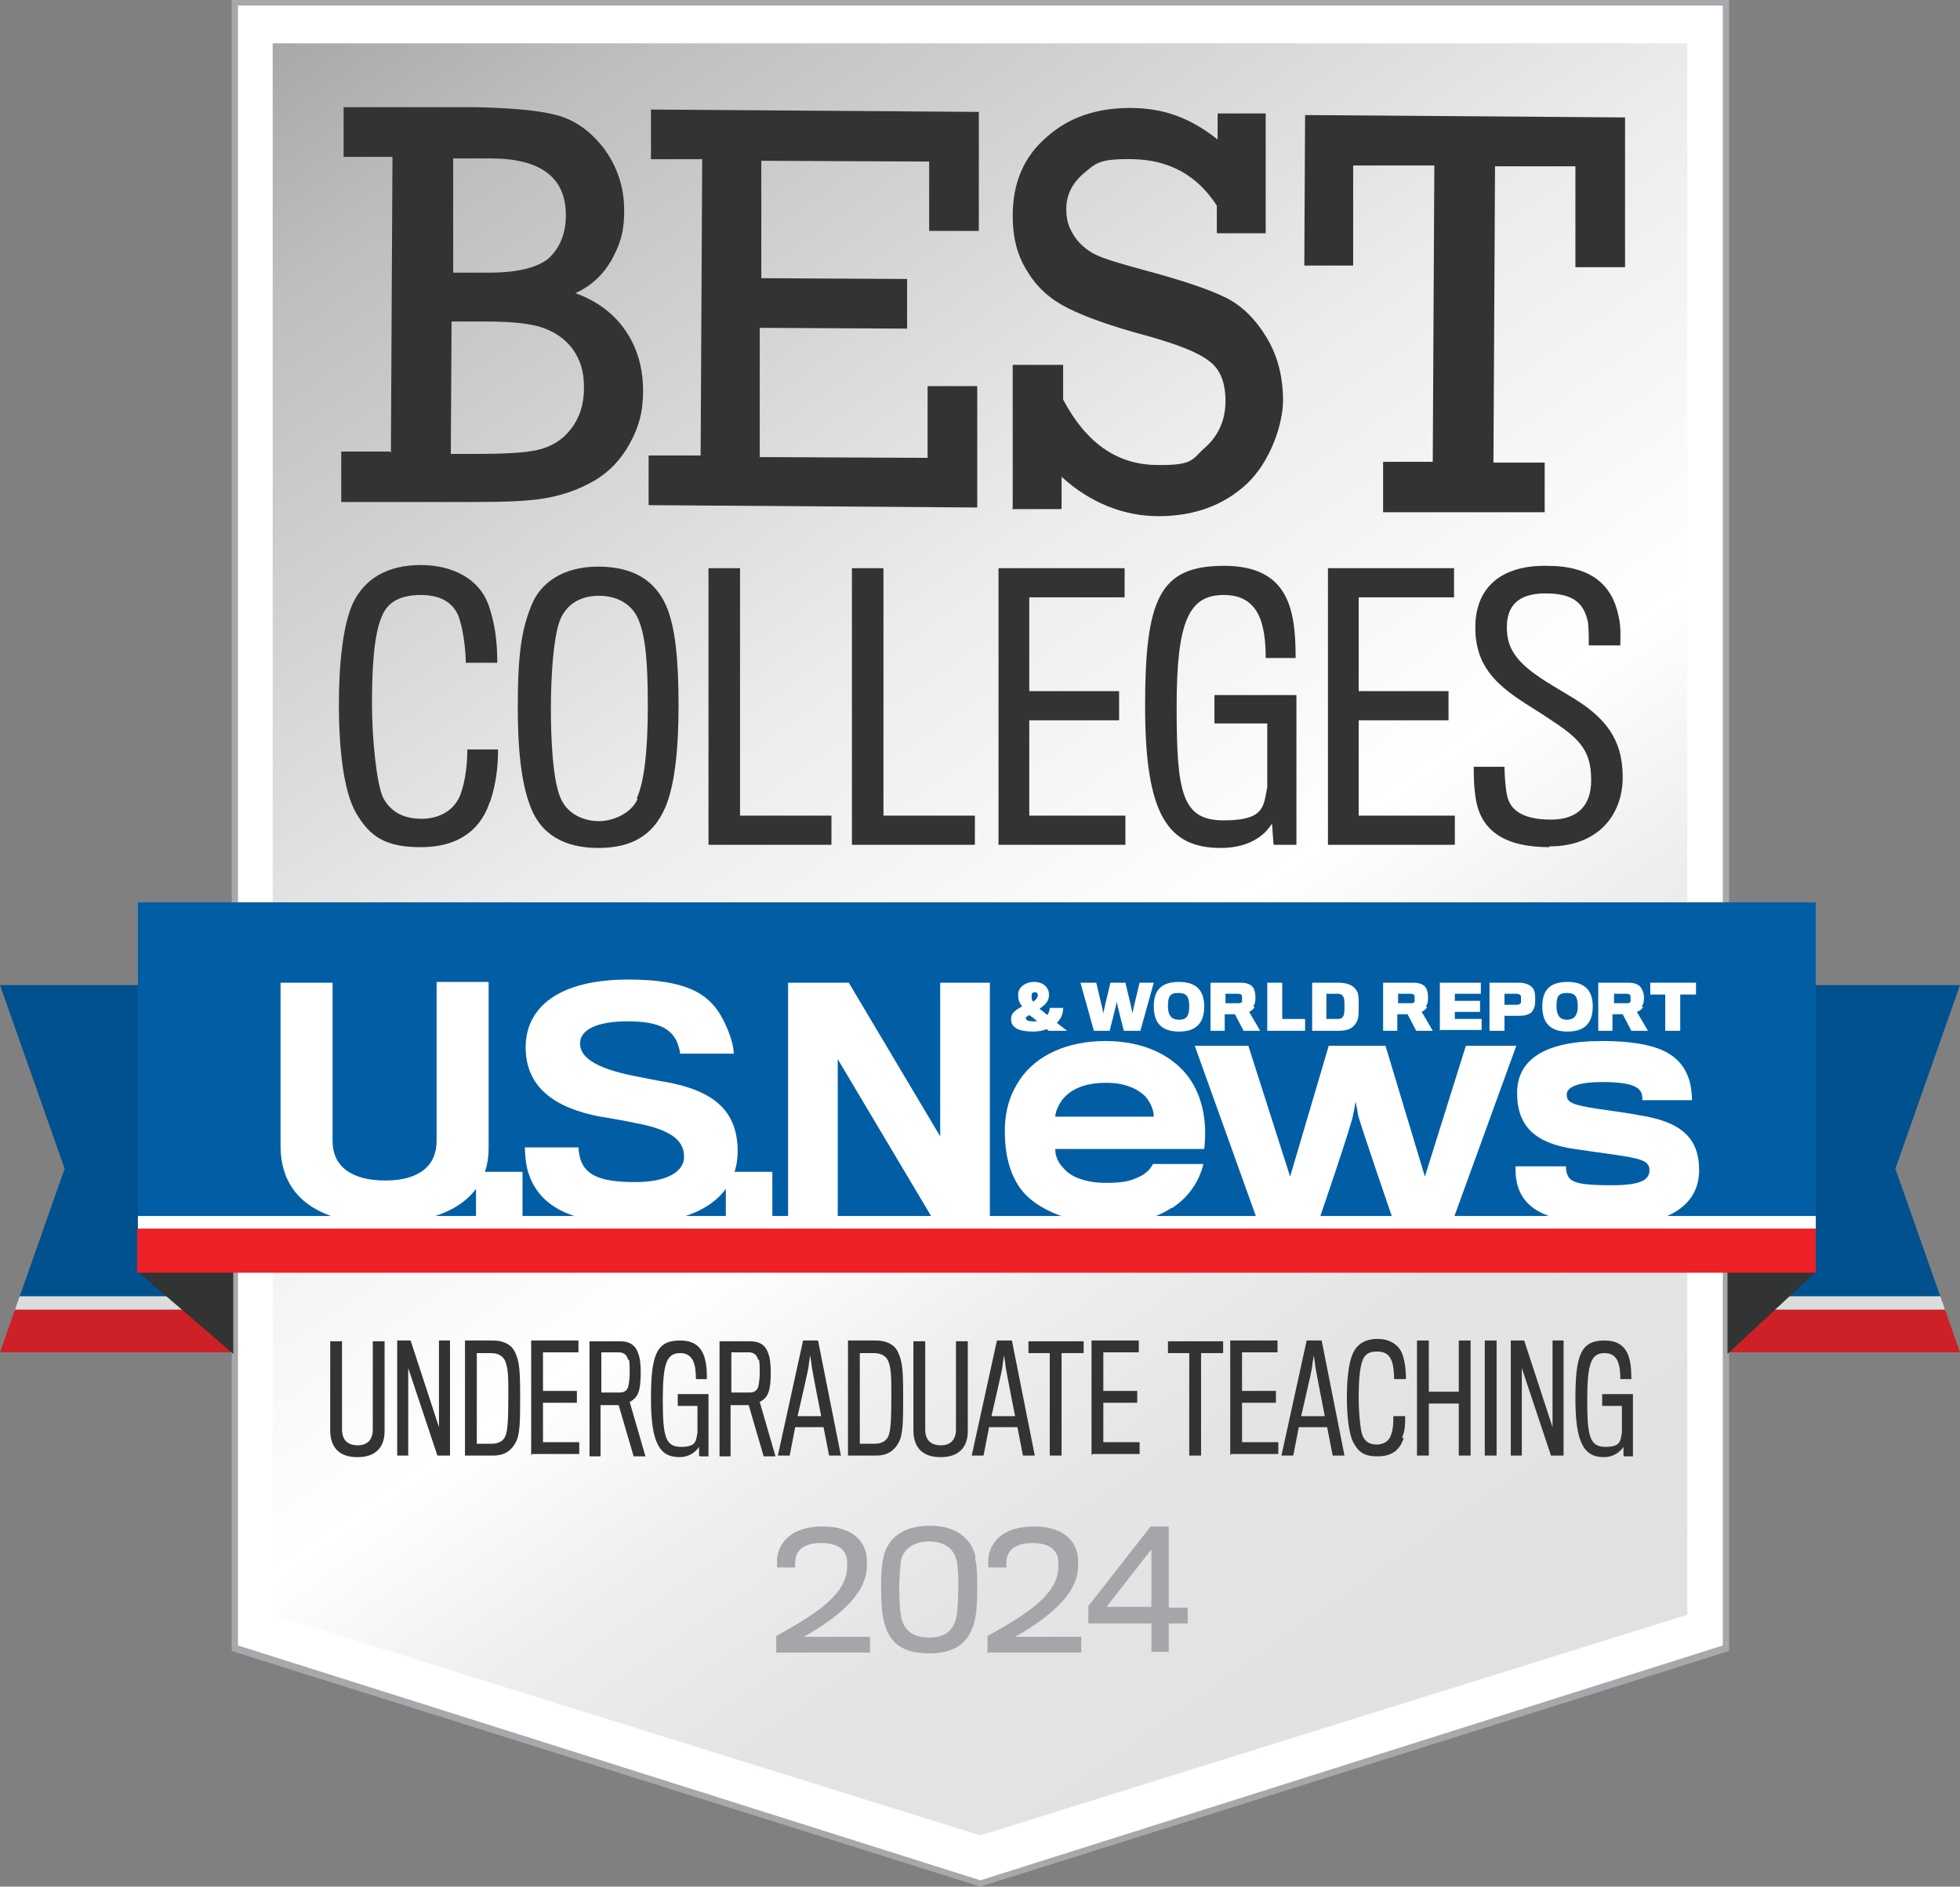 <?xml version="1.0" encoding="UTF-8"?><svg id="b" xmlns="http://www.w3.org/2000/svg" xmlns:xlink="http://www.w3.org/1999/xlink" viewBox="0 0 248.7 239.4"><rect x="0" y="0" width="248.7" height="239.4" fill="#808080" stroke="none"/><defs><linearGradient id="d" x1="48" y1="-3.9" x2="200.7" y2="214.3" gradientUnits="userSpaceOnUse"><stop offset="0" stop-color="#a8a8a6"/><stop offset=".1" stop-color="#bebebc"/><stop offset=".4" stop-color="#ececec"/><stop offset=".6" stop-color="#fff"/><stop offset=".7" stop-color="#eee"/><stop offset=".8" stop-color="#e3e4e4"/><stop offset="1" stop-color="#e0e1e1"/></linearGradient></defs><g id="c"><polygon points="29.8 209.1 29.8 .4 219 .4 219 209.1 124.4 239 29.8 209.1" style="fill:#fff; stroke-width:0px;"/><path d="m218.6.7v208.1l-94.2,29.8-94.2-29.8V.7h188.5m.7-.7H29.4v209.5l95,29.9,95-29.9V0h0Z" style="fill:#a7a8ac; stroke-width:0px;"/><polygon points="214.1 5.5 34.6 5.5 34.6 204.9 124.4 232.9 214.1 204.9 214.1 5.5" style="fill:url(#d); stroke-width:0px;"/><path d="m98.5,209.6v-2c5.4-3,9-5.4,9-8.9v-.4c0-1.5-1-2.5-3.3-2.5s-3.2,1-3.3,2.3c0,.2,0,.6,0,.8h-2.3c0-.3,0-.9,0-1.2.3-2.1,1.9-4,5.8-4s5.5,2,5.6,4.2c0,.2,0,.6,0,.9-.1,3.6-3.8,6.5-8,8.9h8.4v2h-12Z" style="fill:#a4a6a9; stroke-width:0px;"/><path d="m123.7,197.6c.3,1.1.3,2.5.3,4.1s-.1,3.3-.4,4.2c-.7,2.7-2.6,3.9-5.7,3.9s-5-1.1-5.7-3.9c-.3-1.1-.4-2.8-.4-4.2s0-2.8.3-4.1c.5-2.4,2.5-4,5.9-4s5.3,1.7,5.8,4Zm-2.3.5c-.3-1.5-1.5-2.5-3.5-2.5s-3.3,1-3.6,2.5c-.1.8-.2,2.6-.2,3.6s.1,2.9.3,3.7c.4,1.6,1.6,2.4,3.5,2.4s3-.8,3.4-2.4c.2-.7.3-2.6.3-3.7s0-2.8-.2-3.6Z" style="fill:#a4a6a9; stroke-width:0px;"/><path d="m125.3,209.6v-2c5.4-3,9-5.4,9-8.9v-.4c0-1.5-1-2.5-3.3-2.5s-3.2,1-3.3,2.3c0,.2,0,.6,0,.8h-2.3c0-.3,0-.9,0-1.2.3-2.1,1.9-4,5.8-4s5.5,2,5.6,4.2c0,.2,0,.6,0,.9-.1,3.6-3.8,6.5-8,8.9h8.4v2h-12Z" style="fill:#a4a6a9; stroke-width:0px;"/><path d="m148.3,206v3.6h-2.2v-3.6h-8v-2.2l7.9-10.1h2.3v10.3h2.4v2h-2.4Zm-2.2-9.4l-5.7,7.3h5.7v-7.3Z" style="fill:#a4a6a9; stroke-width:0px;"/><path d="m45.3,184.9c-2,0-3.4-1-3.4-3.4v-11.3h1.5v11.2c0,1.4.8,2,2,2s1.9-.7,1.9-2v-11.2h1.5v11.4c0,2.2-1.3,3.3-3.4,3.3Z" style="fill:#323333; stroke-width:0px;"/><path d="m55.5,184.7l-3.7-11.1v11.1h-1.4v-14.6h1.7l3.6,11v-11h1.4v14.6h-1.6Z" style="fill:#323333; stroke-width:0px;"/><path d="m62.6,184.7h-3.6v-14.6h3.5c1.5,0,2.5.6,2.9,1.6.5,1.1.6,2.2.6,5.4s0,5-.6,6c-.5.9-1.3,1.6-2.8,1.6Zm1.9-7.5c0-2.5,0-3.5-.4-4.5-.3-.7-1-1-1.8-1h-1.8v11.5h1.9c.8,0,1.4-.3,1.7-.9.3-.7.4-1.9.4-5.1Z" style="fill:#323333; stroke-width:0px;"/><path d="m67.4,184.7v-14.6h6v1.5h-4.5v4.9h4.3v1.5h-4.3v5h4.6v1.5h-6Z" style="fill:#323333; stroke-width:0px;"/><path d="m81,176.7c-.2.6-.7,1-1.1,1.2l2,6.9h-1.5l-1.9-6.5h-2.3v6.5h-1.4v-14.6h3.9c1.3,0,2,.6,2.3,1.6.2.5.3,1.3.3,2.4s-.1,2-.3,2.5Zm-1.3-4.1c-.1-.6-.5-1-1.2-1h-2.2v5.1s2.3,0,2.4,0c.5,0,.9-.3,1-.7.1-.3.2-1.2.2-1.7s0-1.5-.1-1.8Z" style="fill:#323333; stroke-width:0px;"/><path d="m88.7,184.7v-1.1c-.4.6-1.2,1.3-2.5,1.3-2.5,0-3.6-1.8-3.6-7.4s.7-7.4,3.7-7.4,3.4,2.3,3.4,4.9h-1.4c0-1.8-.3-3.3-2-3.3s-2.2,1.3-2.2,5.9.3,6,2.3,6,1.9-.8,2.1-1.8v-3.4h-2.5v-1.5h3.9v4.3c0,1.7,0,3.6,0,3.6h-1.1Z" style="fill:#323333; stroke-width:0px;"/><path d="m97.5,176.7c-.2.6-.7,1-1.1,1.2l2,6.9h-1.5l-1.9-6.5h-2.3v6.5h-1.4v-14.6h3.9c1.3,0,2,.6,2.3,1.6.2.5.3,1.3.3,2.4s-.1,2-.3,2.5Zm-1.3-4.1c-.1-.6-.5-1-1.2-1h-2.2v5.1s2.3,0,2.4,0c.5,0,.9-.3,1-.7.1-.3.2-1.2.2-1.7s0-1.5-.1-1.8Z" style="fill:#323333; stroke-width:0px;"/><path d="m100.2,184.7h-1.5l3.2-14.6h1.9l2.9,14.6h-1.5l-.7-3.6h-3.6l-.7,3.6Zm2.8-11.3c0-.2-.2-1.4-.2-1.4,0,0-.2,1.2-.2,1.4,0,.3-1.4,6.3-1.4,6.3h3s-1.2-6.1-1.2-6.3Z" style="fill:#323333; stroke-width:0px;"/><path d="m111.2,184.7h-3.6v-14.6h3.5c1.5,0,2.5.6,2.9,1.6.5,1.1.6,2.2.6,5.4s0,5-.6,6c-.5.9-1.3,1.6-2.8,1.6Zm1.9-7.5c0-2.5,0-3.5-.4-4.5-.3-.7-1-1-1.8-1h-1.8v11.5h1.9c.8,0,1.4-.3,1.7-.9.3-.7.4-1.9.4-5.1Z" style="fill:#323333; stroke-width:0px;"/><path d="m119.3,184.9c-2,0-3.4-1-3.4-3.4v-11.3h1.5v11.2c0,1.4.8,2,2,2s1.9-.7,1.9-2v-11.2h1.5v11.4c0,2.2-1.3,3.3-3.4,3.3Z" style="fill:#323333; stroke-width:0px;"/><path d="m124.8,184.7h-1.5l3.2-14.6h1.9l2.9,14.6h-1.5l-.7-3.6h-3.6l-.7,3.6Zm2.8-11.3c0-.2-.2-1.4-.2-1.4,0,0-.2,1.2-.2,1.4,0,.3-1.4,6.3-1.4,6.3h3s-1.2-6.1-1.2-6.3Z" style="fill:#323333; stroke-width:0px;"/><path d="m134.7,171.7v13h-1.5v-13h-2.7v-1.5h7v1.5h-2.8Z" style="fill:#323333; stroke-width:0px;"/><path d="m138.5,184.7v-14.6h6v1.5h-4.5v4.9h4.3v1.5h-4.3v5h4.6v1.5h-6Z" style="fill:#323333; stroke-width:0px;"/><path d="m152.4,171.7v13h-1.5v-13h-2.7v-1.5h7v1.5h-2.8Z" style="fill:#323333; stroke-width:0px;"/><path d="m156.1,184.7v-14.6h6v1.5h-4.5v4.9h4.3v1.5h-4.3v5h4.6v1.5h-6Z" style="fill:#323333; stroke-width:0px;"/><path d="m164.1,184.7h-1.5l3.2-14.6h1.9l2.9,14.6h-1.5l-.7-3.6h-3.6l-.7,3.6Zm2.8-11.3c0-.2-.2-1.4-.2-1.4,0,0-.2,1.2-.2,1.4,0,.3-1.4,6.3-1.4,6.3h3s-1.2-6.1-1.2-6.3Z" style="fill:#323333; stroke-width:0px;"/><path d="m178.1,182.5c-.5,1.6-1.6,2.3-3.3,2.3s-2.4-.5-3.1-1.8c-.6-1.2-.8-3.6-.8-5.7s.2-4.2.7-5.4c.5-1.3,1.6-2,3.2-2s2.8.8,3.2,2.1c.3,1,.4,1.9.4,3h-1.5c0-.7-.1-2-.4-2.5-.3-.7-.9-1-1.8-1s-1.5.3-1.8,1.1c-.4,1-.5,2.9-.5,4.7s.2,4.2.5,4.9c.4.9,1.1,1.1,1.8,1.1s1.5-.3,1.8-1.2c.3-.8.3-1.7.3-2.4h1.5c0,1,0,1.9-.4,2.7Z" style="fill:#323333; stroke-width:0px;"/><path d="m185.1,184.7v-6.6h-3.8v6.6h-1.5v-14.6h1.5v6.5h3.8v-6.5h1.5v14.6h-1.5Z" style="fill:#323333; stroke-width:0px;"/><path d="m188.4,184.7v-14.6h1.5v14.6h-1.5Z" style="fill:#323333; stroke-width:0px;"/><path d="m196.8,184.7l-3.7-11.1v11.1h-1.4v-14.6h1.7l3.6,11v-11h1.4v14.6h-1.6Z" style="fill:#323333; stroke-width:0px;"/><path d="m206,184.7v-1.1c-.4.6-1.2,1.3-2.5,1.3-2.5,0-3.6-1.8-3.6-7.4s.7-7.4,3.7-7.4,3.4,2.3,3.4,4.9h-1.4c0-1.8-.3-3.3-2-3.3s-2.2,1.3-2.2,5.9.3,6,2.3,6,1.9-.8,2.1-1.8v-3.4h-2.5v-1.5h3.9v4.3c0,1.7,0,3.6,0,3.6h-1.1Z" style="fill:#323333; stroke-width:0px;"/><path d="m62.1,101.9c-1.3,3.8-4.4,5.6-8.7,5.6s-6.4-1.2-8.2-4.3c-1.7-2.9-2.2-8.7-2.2-13.8s.5-10.1,1.8-12.9c1.5-3.1,4.4-4.8,8.6-4.8s7.5,1.9,8.6,5.1c.8,2.3,1.1,4.6,1.1,7.3h-4c0-1.8-.4-4.7-1-6.1-.8-1.7-2.4-2.5-4.7-2.5s-4.1.7-4.9,2.6c-1.1,2.4-1.3,6.9-1.3,11.3s.6,10.1,1.4,11.8c1.1,2.1,3,2.7,4.9,2.7s4-.8,4.9-3c.7-1.9.9-4.1.9-5.8h3.9c0,2.3-.3,4.5-1,6.6Z" style="fill:#323333; stroke-width:0px;"/><path d="m84.5,76.8c1.2,2.7,1.6,7,1.6,12.7s-.5,10.2-1.7,13c-1.5,3.4-4.1,5.1-8.5,5.1s-7.2-1.8-8.5-5c-1-2.5-1.7-6.1-1.7-12.9s.5-9.8,1.7-12.8c1.1-2.9,4-5,8.5-5s7.2,1.8,8.6,4.9Zm-3.7,24.5c.9-2,1.4-5.8,1.4-11.6s-.3-9-1.2-11.1c-.7-1.7-2.4-3-5-3s-4.2,1.3-4.9,3c-.9,2.1-1.2,7.5-1.2,11.2s.2,9,1.2,11.4c.9,2.2,3.1,3,4.9,3s4.1-1,4.9-2.8Z" style="fill:#323333; stroke-width:0px;"/><path d="m89.9,107.2v-35.1h4v31.4h11.6v3.7h-15.5Z" style="fill:#323333; stroke-width:0px;"/><path d="m108.1,107.2v-35.1h4v31.4h11.6v3.7h-15.5Z" style="fill:#323333; stroke-width:0px;"/><path d="m126.7,107.2v-35.1h16v3.7h-12.1v11.9h11.4v3.7h-11.4v12.1h12.2v3.7h-16.1Z" style="fill:#323333; stroke-width:0px;"/><path d="m161.6,107.2l-.2-2.7c-.9,1.5-2.9,3.1-6.5,3.1-6.7,0-9.6-4.2-9.6-17.9s1.8-17.9,10-17.9,9.1,5.5,9.1,11.7h-3.8c0-4.4-.9-8-5.3-8s-6,3.2-6,14.2.7,14.4,6,14.4,5-1.9,5.5-4.2v-8.1h-6.7v-3.6h10.4v10.4c0,4.1,0,8.6,0,8.6h-3Z" style="fill:#323333; stroke-width:0px;"/><path d="m168.5,107.2v-35.1h16v3.7h-12.1v11.9h11.4v3.7h-11.4v12.1h12.2v3.7h-16.1Z" style="fill:#323333; stroke-width:0px;"/><path d="m196.6,107.5c-5.7,0-8.6-2.1-9.3-5.9-.3-1.7-.3-3.2-.3-4.3h3.9c0,.7.1,2.5.3,3.5.4,2.3,2.5,3.2,5.6,3.2s5.1-1.5,5.1-5-1.2-5.1-4.9-7.5c-.7-.5-2.3-1.5-3.4-2.2-3.9-2.5-6.4-4.9-6.4-9.7s3-7.9,9.1-7.8c5.6,0,8.3,2.4,9.1,6.5.3,1.3.2,2.5.2,3.6h-4c0-.6,0-2-.1-2.9-.5-2.5-1.9-3.7-5.4-3.7s-4.9,1.6-4.9,4.3,1.2,4.5,5,6.9c1.1.7,2.5,1.5,3.3,2,4.1,2.5,6.4,5.2,6.4,10.1s-3.2,8.8-9.3,8.8Z" style="fill:#323333; stroke-width:0px;"/><path d="m49.6,57.5l.2-37.6h-6.2s0-6.3,0-6.3h16.7c4.6.1,8,.4,10.3,1,2.3.6,4.3,2,6,4.2,1.7,2.3,2.6,4.9,2.6,7.9s-.6,4.4-1.6,6.3c-1.1,1.9-2.6,3.3-4.6,4.2,2.8,1,4.9,2.6,6.4,4.8,1.5,2.2,2.2,4.8,2.2,7.6s-.6,4.7-1.7,6.7-2.6,3.6-4.5,4.7c-1.9,1.1-3.9,1.8-6.1,2.2-2.2.4-5.2.5-9,.5h-17c0-.1,0-6.4,0-6.4h6.2Zm7.7-22.9h4.7c3.6,0,6.1-.6,7.6-1.8,1.4-1.3,2.2-3.1,2.2-5.5,0-4.8-3.2-7.2-9.6-7.2h-4.7s0,14.6,0,14.6Zm-.1,23h2.8c3.7,0,6.4-.1,8.2-.5,1.7-.4,3.1-1.2,4.2-2.6s1.7-3.1,1.7-5.3-.5-3.6-1.5-5c-1-1.3-2.4-2.2-4-2.7-1.6-.5-4-.7-7-.7h-4.3s-.1,16.8-.1,16.8Z" style="fill:#323333; stroke-width:0px;"/><path d="m88.9,57.8l.2-37.6h-6.5s0-6.3,0-6.3l41.6.3v15.1c0,0-6.3,0-6.3,0v-8.8c0,0-21.3-.1-21.3-.1v14.9c0,0,18.5.1,18.5.1v6.3s-18.7-.1-18.7-.1v16.4c-.1,0,21.3.1,21.3.1v-9.1c0,0,6.3,0,6.3,0v15.4c0,0-41.7-.3-41.7-.3v-6.3s6.5,0,6.5,0Z" style="fill:#323333; stroke-width:0px;"/><path d="m128.5,64.5v-18.2c.1,0,6.4,0,6.4,0v4.4c2.9,5.5,6.8,8.2,11.7,8.3s4.6-.7,6.3-2.2c1.7-1.5,2.6-3.5,2.6-5.9s-.7-4.1-2.1-5.1c-1.4-1.1-4-2.1-7.9-3.2-4.5-1.2-7.8-2.4-10-3.5-2.2-1.1-3.9-2.6-5.1-4.6-1.3-2-1.9-4.3-1.9-7.1,0-4.2,1.4-7.5,4.3-10,2.8-2.5,6.3-3.7,10.6-3.7s7.7,1.3,11.1,4v-3.3s6.1,0,6.1,0v15.2c0,0-6.2,0-6.2,0v-3.5c-2.5-3.9-6.1-5.8-10.6-5.9s-4.8.6-6.3,1.8c-1.5,1.3-2.2,2.8-2.2,4.5s.4,2.5,1.1,3.6c.7,1,1.7,1.8,2.8,2.3,1.1.5,3.4,1.2,6.8,2.1,4.4,1.2,7.6,2.3,9.6,3.3,2,1,3.7,2.7,5.1,5s2.1,5,2.1,8-1.6,7.8-4.6,10.6c-3,2.8-6.8,4.1-11.2,4.1s-8.7-1.7-12.3-5v4.1s-6.3,0-6.3,0Z" style="fill:#323333; stroke-width:0px;"/><path d="m181.8,58.6l.2-37.6h-10.3c0,0,0,12.7,0,12.7h-6.2s.1-19.1.1-19.1l40.6.3v19c-.1,0-6.3,0-6.3,0v-12.8c0,0-10.2,0-10.2,0l-.2,37.6h6.5s0,6.3,0,6.3h-20.5c0-.1,0-6.4,0-6.4h6.4Z" style="fill:#323333; stroke-width:0px;"/><polygon points="0 125 29.4 125 29.4 164.5 2.5 164.5 8.2 148.3 0 125" style="fill:#00518e; stroke-width:0px;"/><polygon points="29.4 166.2 1.9 166.2 2.5 164.5 29.4 164.5 29.4 166.2" style="fill:#dbdddd; stroke-width:0px;"/><polygon points="29.4 171.6 0 171.6 1.9 166.2 29.4 166.2 29.4 171.6" style="fill:#cd2027; stroke-width:0px;"/><polygon points="248.7 125 219.3 125 219.3 164.5 246.2 164.5 240.5 148.3 248.7 125" style="fill:#00518e; stroke-width:0px;"/><polygon points="219.3 166.2 246.8 166.2 246.2 164.5 219.3 164.5 219.3 166.2" style="fill:#dbdddd; stroke-width:0px;"/><polygon points="219.3 171.6 248.7 171.6 246.8 166.2 219.3 166.2 219.3 171.6" style="fill:#cd2027; stroke-width:0px;"/><polygon points="29.6 161.4 29.6 171.8 17.4 161.3 29.6 161.4" style="fill:#323333; stroke-width:0px;"/><polygon points="219.2 161.4 219.2 171.8 230.5 161.3 219.2 161.4" style="fill:#323333; stroke-width:0px;"/><rect x="17.5" y="114.5" width="212.9" height="41.5" style="fill:#025ea4; stroke-width:0px;"/><g id="e"><path d="m48.8,155.3c-7.5,0-13.2-2.8-13.2-9.9v-20.7h6.6v20.1c0,3.2,2.4,5,6.7,5s6.5-1.9,6.5-5v-20.2h6.6v21.1c0,6.4-5.5,9.5-13.2,9.5Z" style="fill:#fff; stroke-width:0px;"/><path d="m60.4,154.9v-6.2h5.9v6.2h-5.9Z" style="fill:#fff; stroke-width:0px;"/><path d="m80.6,155.3c-9.1,0-12.4-2.8-13.6-6.6-.3-1-.4-2.5-.4-3.1h6.8c0,.5.2,1.5.4,1.9.8,1.8,2.8,2.5,6.8,2.5s6.2-1.3,6.2-3.2-1.3-3.4-6.2-4.3c-.9-.2-3.1-.6-4.4-.8-5.9-1.1-9.5-3.8-9.5-8.8s4.1-8.6,13-8.6,11.1,2.6,12.7,6.5c.4,1,.7,2.1.7,2.9h-6.8c0-.3-.2-1-.4-1.5-.8-1.7-2.4-2.6-6.3-2.6s-6,1.1-6,2.8,1.8,3.1,6.7,4.1c1.5.3,3.5.7,4.2.8,6,1.1,9.1,3.6,9.1,8.8s-4.3,9.1-13,9.1Z" style="fill:#fff; stroke-width:0px;"/><path d="m92.1,154.9v-6.2h5.9v6.2h-5.9Z" style="fill:#fff; stroke-width:0px;"/><path d="m118.5,154.9l-12.2-20.5v20.5h-6.3v-30.2h7.7l11.6,19.5v-19.5h6.3v30.2h-7.1Z" style="fill:#fff; stroke-width:0px;"/><path d="m148.6,153.3c-1.9,1.3-4.7,2-8.3,2s-9-1.5-11.1-4.9c-1.1-1.7-1.7-4-1.7-6.8s.7-4.8,1.9-6.6c2.1-3.1,6-4.9,10.9-4.9s8.6,1.9,10.6,4.7c1.7,2.4,2.3,5.6,1.9,9h-18.9c0,1,.4,1.8,1.2,2.6.9,1,2.8,1.7,5.2,1.7s3.2-.3,4.1-.7c1.2-.5,1.7-1.3,1.9-1.7h6.4c-.5,2.1-1.8,4.2-4,5.6Zm-3.3-14.2c-.9-.9-2.5-1.7-4.9-1.7s-4,.6-5.1,1.6c-.8.7-1.4,2-1.4,2.7h12.5c0-.7-.3-1.7-1.1-2.6Z" style="fill:#fff; stroke-width:0px;"/><path d="m184.5,154.9h-7.7s-4.4-12.8-4.5-13.5c0-.3-.3-1.6-.3-1.6,0,0-.2,1.3-.3,1.6,0,.8-4.4,13.6-4.4,13.6h-7.7l-8-22.3h6.8l5.3,16.6,4.9-16.6h7.2l5,16.6,5.2-16.6h6.4l-8.1,22.3Z" style="fill:#fff; stroke-width:0px;"/><path d="m204.5,155.3c-7.5,0-11.1-1.5-12-5.1-.2-.9-.2-1.5-.2-2.2h6.4c0,.3,0,.7.2,1.1.4,1.1,2.1,1.3,5.6,1.3s4.8-.6,4.8-1.9-1.3-1.5-4.6-2c-.8-.1-3.5-.5-4.9-.7-4.9-.7-7.3-2.8-7.3-7.1s3.6-6.6,10.7-6.6,10,1.6,11.1,4.8c.3.9.4,2.2.4,2.7h-6.3c0-.2,0-.9-.3-1.2-.4-.6-1.6-1.1-4.7-1.1s-4.6.6-4.6,1.6.7,1.3,3.9,1.8c1.3.2,4.4.6,5.2.8,5.3.8,7.7,2.8,7.7,7s-3.5,7-11.2,7Z" style="fill:#fff; stroke-width:0px;"/></g><g id="f"><path d="m132.9,128.8c.2-.3.3-.6.3-.9h1.7c0,.8-.3,1.4-.8,1.9.4.3.9.7,1.3,1h-2.3c-.1,0-.2-.2-.3-.2-.5.2-1.1.3-1.7.3-1.4,0-2.7-.3-2.8-1.4,0,0,0-.2,0-.3,0-.7.7-1.1,1.4-1.5-.4-.5-.5-.9-.5-1.3v-.3c0-.7.8-1.5,2-1.5s1.8.7,1.9,1.4c0,0,0,.2,0,.3,0,.8-.6,1.3-1.2,1.7.3.2.6.5,1,.8Zm-2.7.4c0,.3.3.4.9.4s.4,0,.5,0c-.3-.3-.7-.6-1-.8-.3.2-.5.3-.5.5Zm1.5-2.8h0c0-.3-.1-.5-.4-.5s-.4.2-.4.4c0,0,0,.1,0,.2,0,.2,0,.4.2.6.3-.2.5-.4.5-.6Z" style="fill:#fff; stroke-width:0px;"/><path d="m144.6,130.8h-2s-.9-3.5-.9-3.7c0,.2-.9,3.7-.9,3.7h-2l-1.7-6.1h2s.9,3.7.9,3.9c0-.2.9-3.9.9-3.9h1.9s.9,3.7.9,3.9c0-.2.9-3.9.9-3.9h1.8l-1.7,6.1Z" style="fill:#fff; stroke-width:0px;"/><path d="m152.8,127.7c0,2.1-1,3.2-3.2,3.2s-3.2-1.1-3.2-3.2,1-3.1,3.2-3.1,3.2,1.1,3.2,3.1Zm-1.9,0c0-1.2-.3-1.7-1.4-1.7s-1.3.5-1.3,1.7.5,1.7,1.4,1.7,1.3-.4,1.3-1.7Z" style="fill:#fff; stroke-width:0px;"/><path d="m159.2,127.8c-.2.3-.5.5-.7.6l1.4,2.4h-2.1l-1.1-2.1h-1.3v2.1h-1.8v-6.1h3.8c.8,0,1.3.2,1.6.6.2.3.3.7.3,1.3s-.1.9-.3,1.1Zm-1.6-1.4c0-.2-.3-.3-.5-.3h-1.6v1.2h1.6c.2,0,.4,0,.5-.2,0-.1,0-.3,0-.4s0-.3,0-.4Z" style="fill:#fff; stroke-width:0px;"/><path d="m160.8,130.8v-6.1h1.9v4.6h2.9v1.5h-4.8Z" style="fill:#fff; stroke-width:0px;"/><path d="m169.9,130.8h-3.4v-6.1h3.3c1.1,0,1.8.3,2.2.8.4.5.4,1,.4,2.1s0,1.8-.4,2.3c-.4.6-1,.9-2.1.9Zm.7-3.2c0-.4,0-1-.2-1.2-.2-.3-.5-.3-.9-.3h-1.2v3.2h1.2c.5,0,.7,0,.9-.3.2-.2.2-.9.2-1.4Z" style="fill:#fff; stroke-width:0px;"/><path d="m181.1,127.8c-.2.3-.5.5-.7.6l1.4,2.4h-2.1l-1.1-2.1h-1.3v2.1h-1.8v-6.1h3.8c.8,0,1.3.2,1.6.6.2.3.3.7.3,1.3s-.1.9-.3,1.1Zm-1.6-1.4c0-.2-.3-.3-.5-.3h-1.6v1.2h1.6c.2,0,.4,0,.5-.2,0-.1,0-.3,0-.4s0-.3,0-.4Z" style="fill:#fff; stroke-width:0px;"/><path d="m182.7,130.8v-6.1h5.2v1.4h-3.3v.9h3.2v1.4h-3.2v.9h3.4v1.4h-5.2Z" style="fill:#fff; stroke-width:0px;"/><path d="m194.5,128.3c-.4.4-.9.6-1.7.6-.2,0-1.9,0-1.9,0v1.9h-1.9v-6.1h3.7c.7,0,1.3.2,1.6.5.4.3.5.8.5,1.6s-.1,1.2-.4,1.5Zm-1.5-1.9c-.1-.2-.3-.3-.6-.3h-1.5v1.4h1.5c.4,0,.5-.1.6-.3,0-.1,0-.2,0-.4s0-.3,0-.4Z" style="fill:#fff; stroke-width:0px;"/><path d="m202.1,127.7c0,2.1-1,3.2-3.2,3.2s-3.2-1.1-3.2-3.2,1-3.1,3.2-3.1,3.2,1.1,3.2,3.1Zm-1.9,0c0-1.2-.3-1.7-1.4-1.7s-1.3.5-1.3,1.7.5,1.7,1.3,1.7,1.4-.4,1.4-1.7Z" style="fill:#fff; stroke-width:0px;"/><path d="m208.5,127.8c-.2.3-.5.5-.8.6l1.4,2.4h-2.1l-1.1-2.1h-1.3v2.1h-1.8v-6.1h3.8c.8,0,1.3.2,1.6.6.2.3.4.7.4,1.3s-.1.9-.3,1.1Zm-1.6-1.4c0-.2-.3-.3-.5-.3h-1.6v1.2h1.6c.2,0,.4,0,.5-.2,0-.1,0-.3,0-.4s0-.3,0-.4Z" style="fill:#fff; stroke-width:0px;"/><path d="m213.2,126.2v4.6h-1.9v-4.6h-1.9v-1.5h5.8v1.5h-1.9Z" style="fill:#fff; stroke-width:0px;"/></g><rect x="17.5" y="154.3" width="212.9" height="2" style="fill:#fff; stroke-width:0px;"/><rect x="17.4" y="155.9" width="213" height="5.6" style="fill:#eb2127; stroke-width:0px;"/></g></svg>